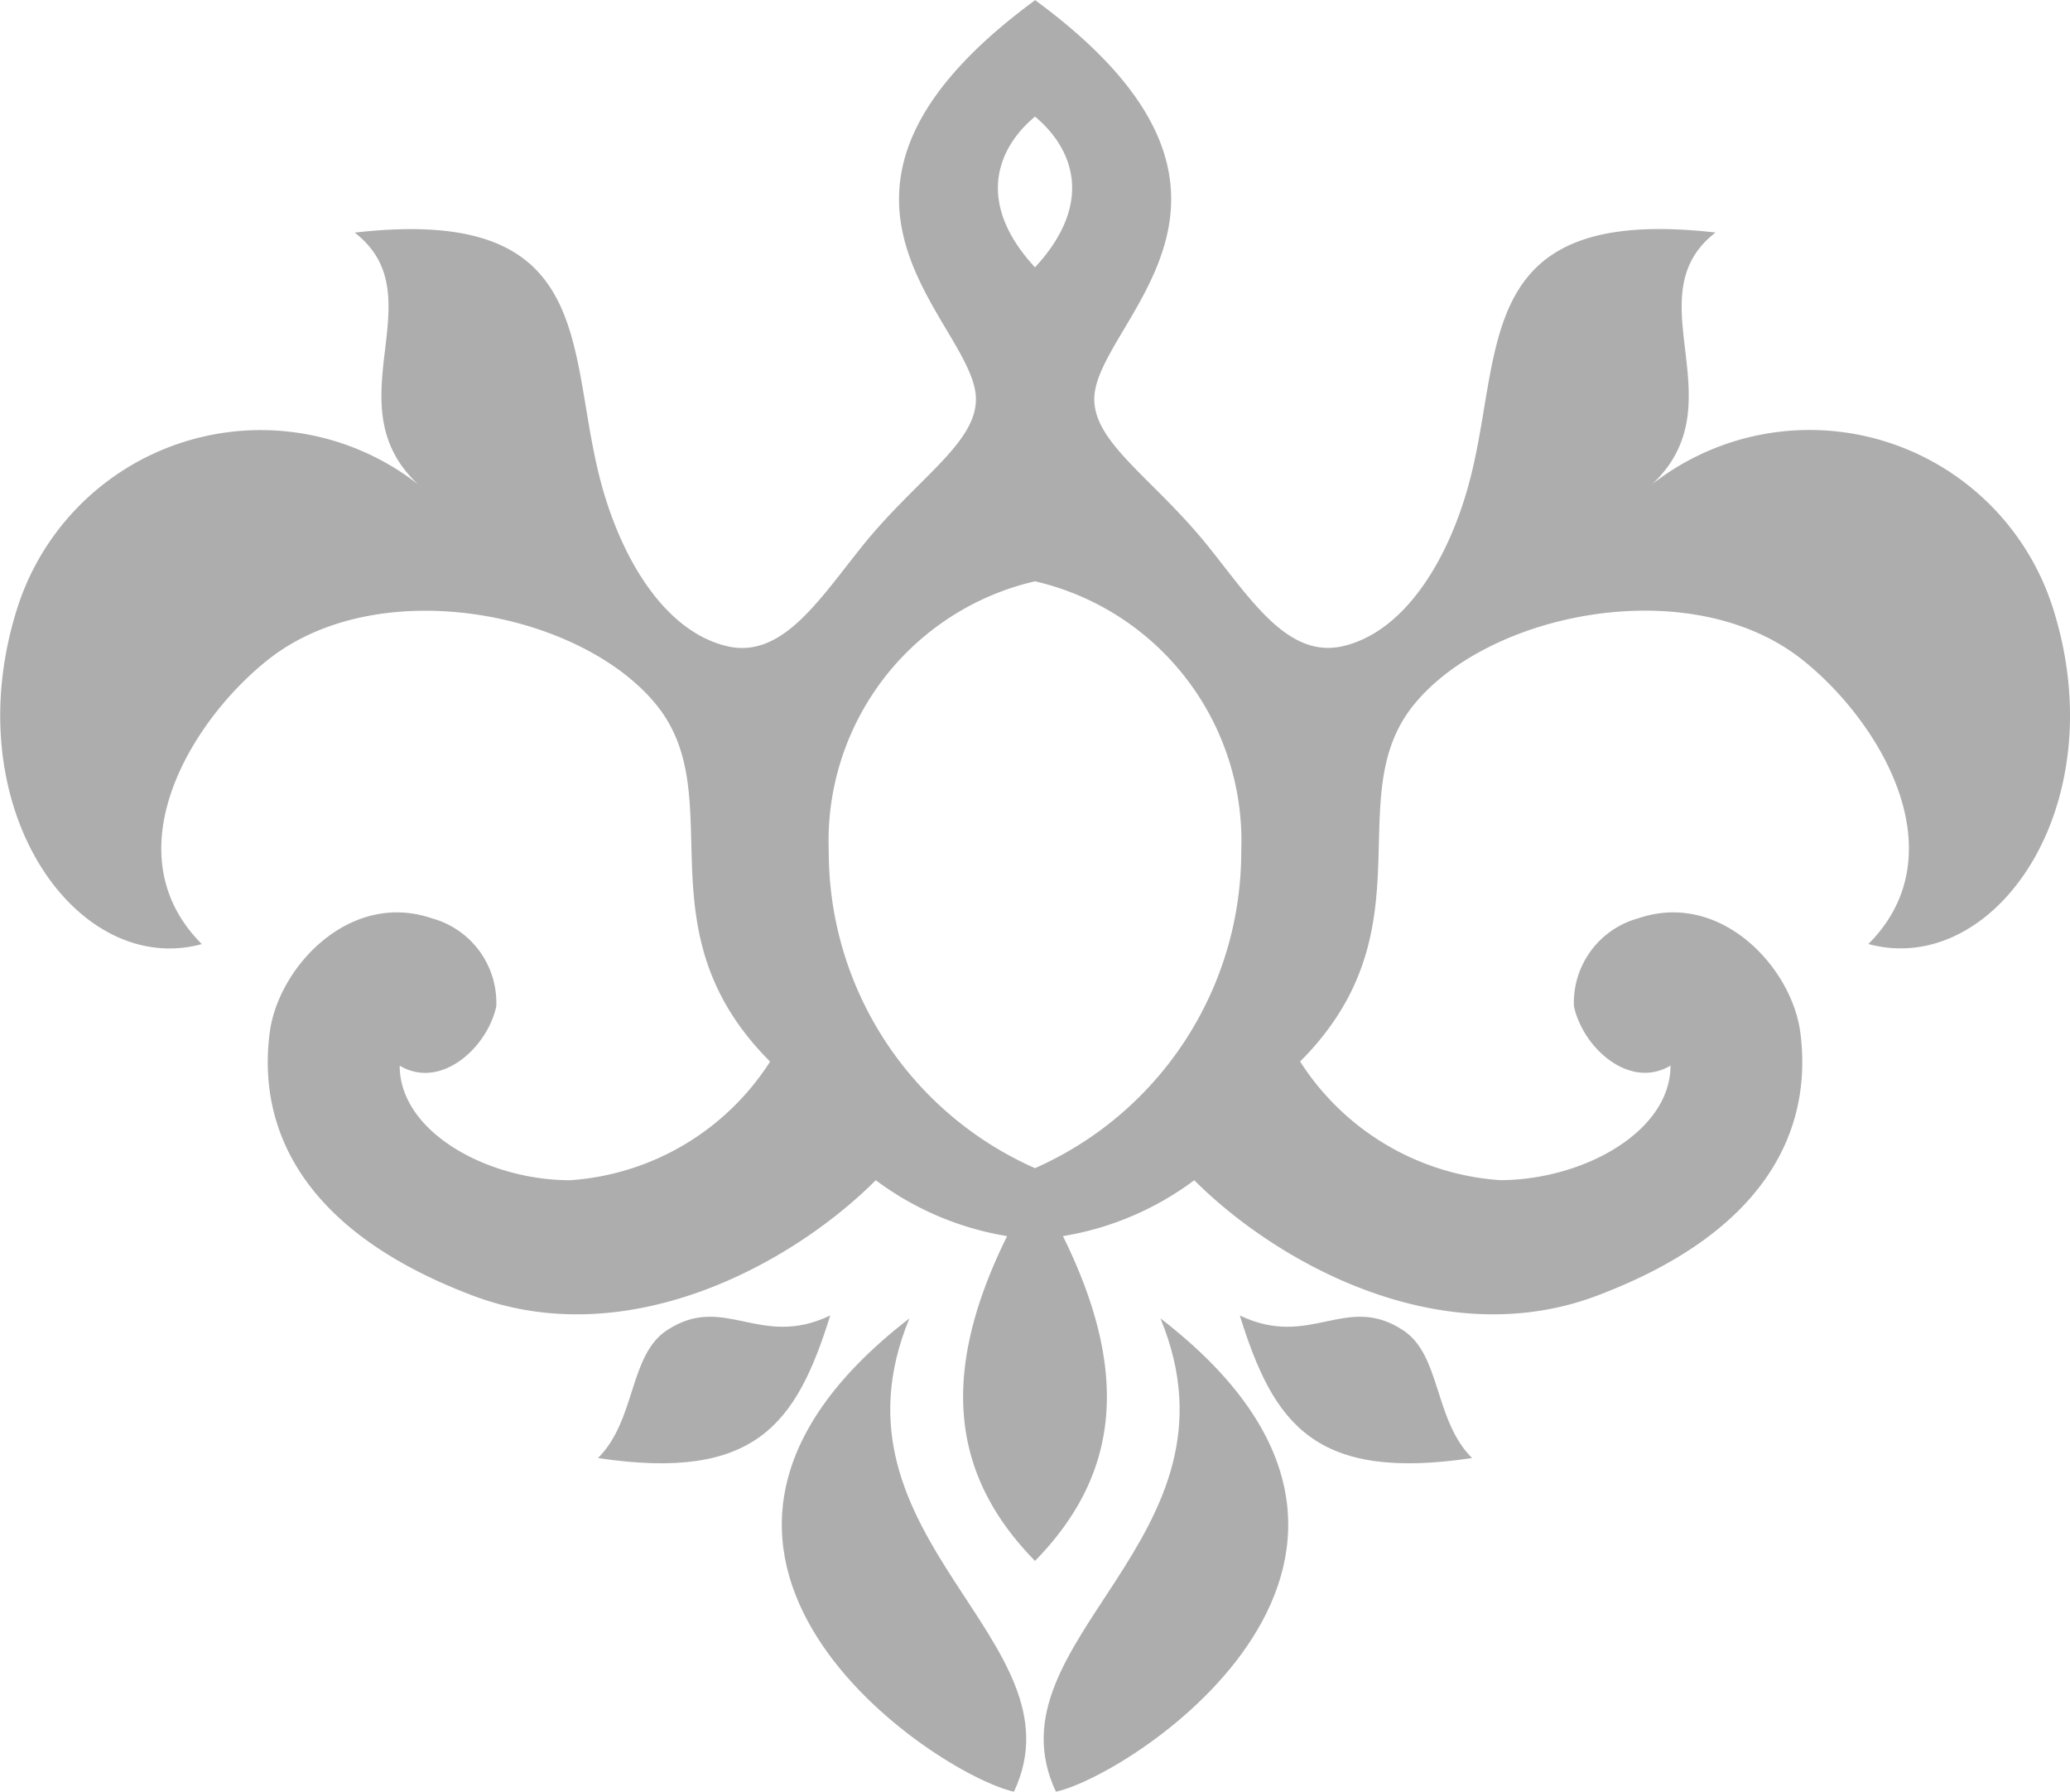 <svg xmlns="http://www.w3.org/2000/svg" width="50.604" height="43.796" viewBox="0 0 50.604 43.796">
  <g id="Group_34" data-name="Group 34" transform="translate(-562.817 771.582) rotate(180)">
    <path id="Path_67" data-name="Path 67" d="M-588.119,779.448c-.914-.759-1.474-2.092,0-3.685v-7.674a6.513,6.513,0,0,1-5.042-6.59,8.458,8.458,0,0,1,5.042-7.755v-9.6c-1.994,2.038-2.387,4.49-.683,7.939a7.338,7.338,0,0,0-3.21,1.366c-2.06-2.06-6.077-4.254-9.862-2.816-4.225,1.6-5.253,4.14-4.954,6.43.208,1.59,1.952,3.476,3.965,2.787a2.138,2.138,0,0,0,1.569-2.148c-.216-1.009-1.355-2.05-2.361-1.451,0-1.629,2.16-2.8,4.168-2.8a6.312,6.312,0,0,1,4.887,2.9c-3.222,3.222-.936,6.446-2.779,8.719s-6.784,3.259-9.5,1.1c-1.9-1.509-3.829-4.731-1.613-6.947-3.09-.839-6.061,3.4-4.5,8.248a6.244,6.244,0,0,0,10.106,2.723c-2.683,2.012.239,4.791-1.869,6.42,6.061.695,5.13-2.986,6.061-6.255.533-1.873,1.594-3.514,3.042-3.854,1.335-.314,2.234,1.109,3.29,2.427,1.318,1.646,2.794,2.518,2.794,3.609,0,1.893-5.073,4.967,1.449,9.756Z" transform="translate(0 -10.716)" fill="#adadad"/>
    <path id="Path_68" data-name="Path 68" d="M-554.893,739.356c-2.227-5.39,4.3-7.869,2.555-11.57C-554.264,728.216-562.4,733.571-554.893,739.356Z" transform="translate(-36.293)" fill="#adadad"/>
    <path id="Path_69" data-name="Path 69" d="M-565.364,754.674c-.826-2.659-1.833-4.061-5.677-3.485.934.934.754,2.515,1.688,3.126C-567.951,755.232-567.089,753.848-565.364,754.674Z" transform="translate(-27.762 -15.247)" fill="#adadad"/>
    <path id="Path_70" data-name="Path 70" d="M-540.07,779.448c.913-.759,1.473-2.092,0-3.685v-7.674a6.512,6.512,0,0,0,5.042-6.59,8.458,8.458,0,0,0-5.042-7.755v-9.6c1.994,2.038,2.387,4.49.682,7.939a7.338,7.338,0,0,1,3.21,1.366c2.06-2.06,6.077-4.254,9.862-2.816,4.226,1.6,5.253,4.14,4.954,6.43-.208,1.59-1.952,3.476-3.966,2.787A2.138,2.138,0,0,1-526.9,757.7c.216-1.009,1.355-2.05,2.361-1.451,0-1.629-2.16-2.8-4.168-2.8a6.312,6.312,0,0,0-4.887,2.9c3.222,3.222.937,6.446,2.779,8.719s6.784,3.259,9.5,1.1c1.9-1.509,3.829-4.731,1.613-6.947,3.09-.839,6.06,3.4,4.5,8.248a6.244,6.244,0,0,1-10.105,2.723c2.683,2.012-.24,4.791,1.868,6.42-6.061.695-5.13-2.986-6.061-6.255-.533-1.873-1.593-3.514-3.042-3.854-1.334-.314-2.234,1.109-3.29,2.427-1.318,1.646-2.794,2.518-2.794,3.609,0,1.893,5.073,4.967-1.449,9.756Z" transform="translate(-48.049 -10.716)" fill="#adadad"/>
    <path id="Path_71" data-name="Path 71" d="M-536.6,739.356c2.227-5.39-4.3-7.869-2.555-11.57C-537.233,728.216-529.1,733.571-536.6,739.356Z" transform="translate(-48.449)" fill="#adadad"/>
    <path id="Path_72" data-name="Path 72" d="M-525.557,754.674c.826-2.659,1.833-4.061,5.677-3.485-.934.934-.754,2.515-1.688,3.126C-522.971,755.232-523.832,753.848-525.557,754.674Z" transform="translate(-57.556 -15.247)" fill="#adadad"/>
  </g>
</svg>
